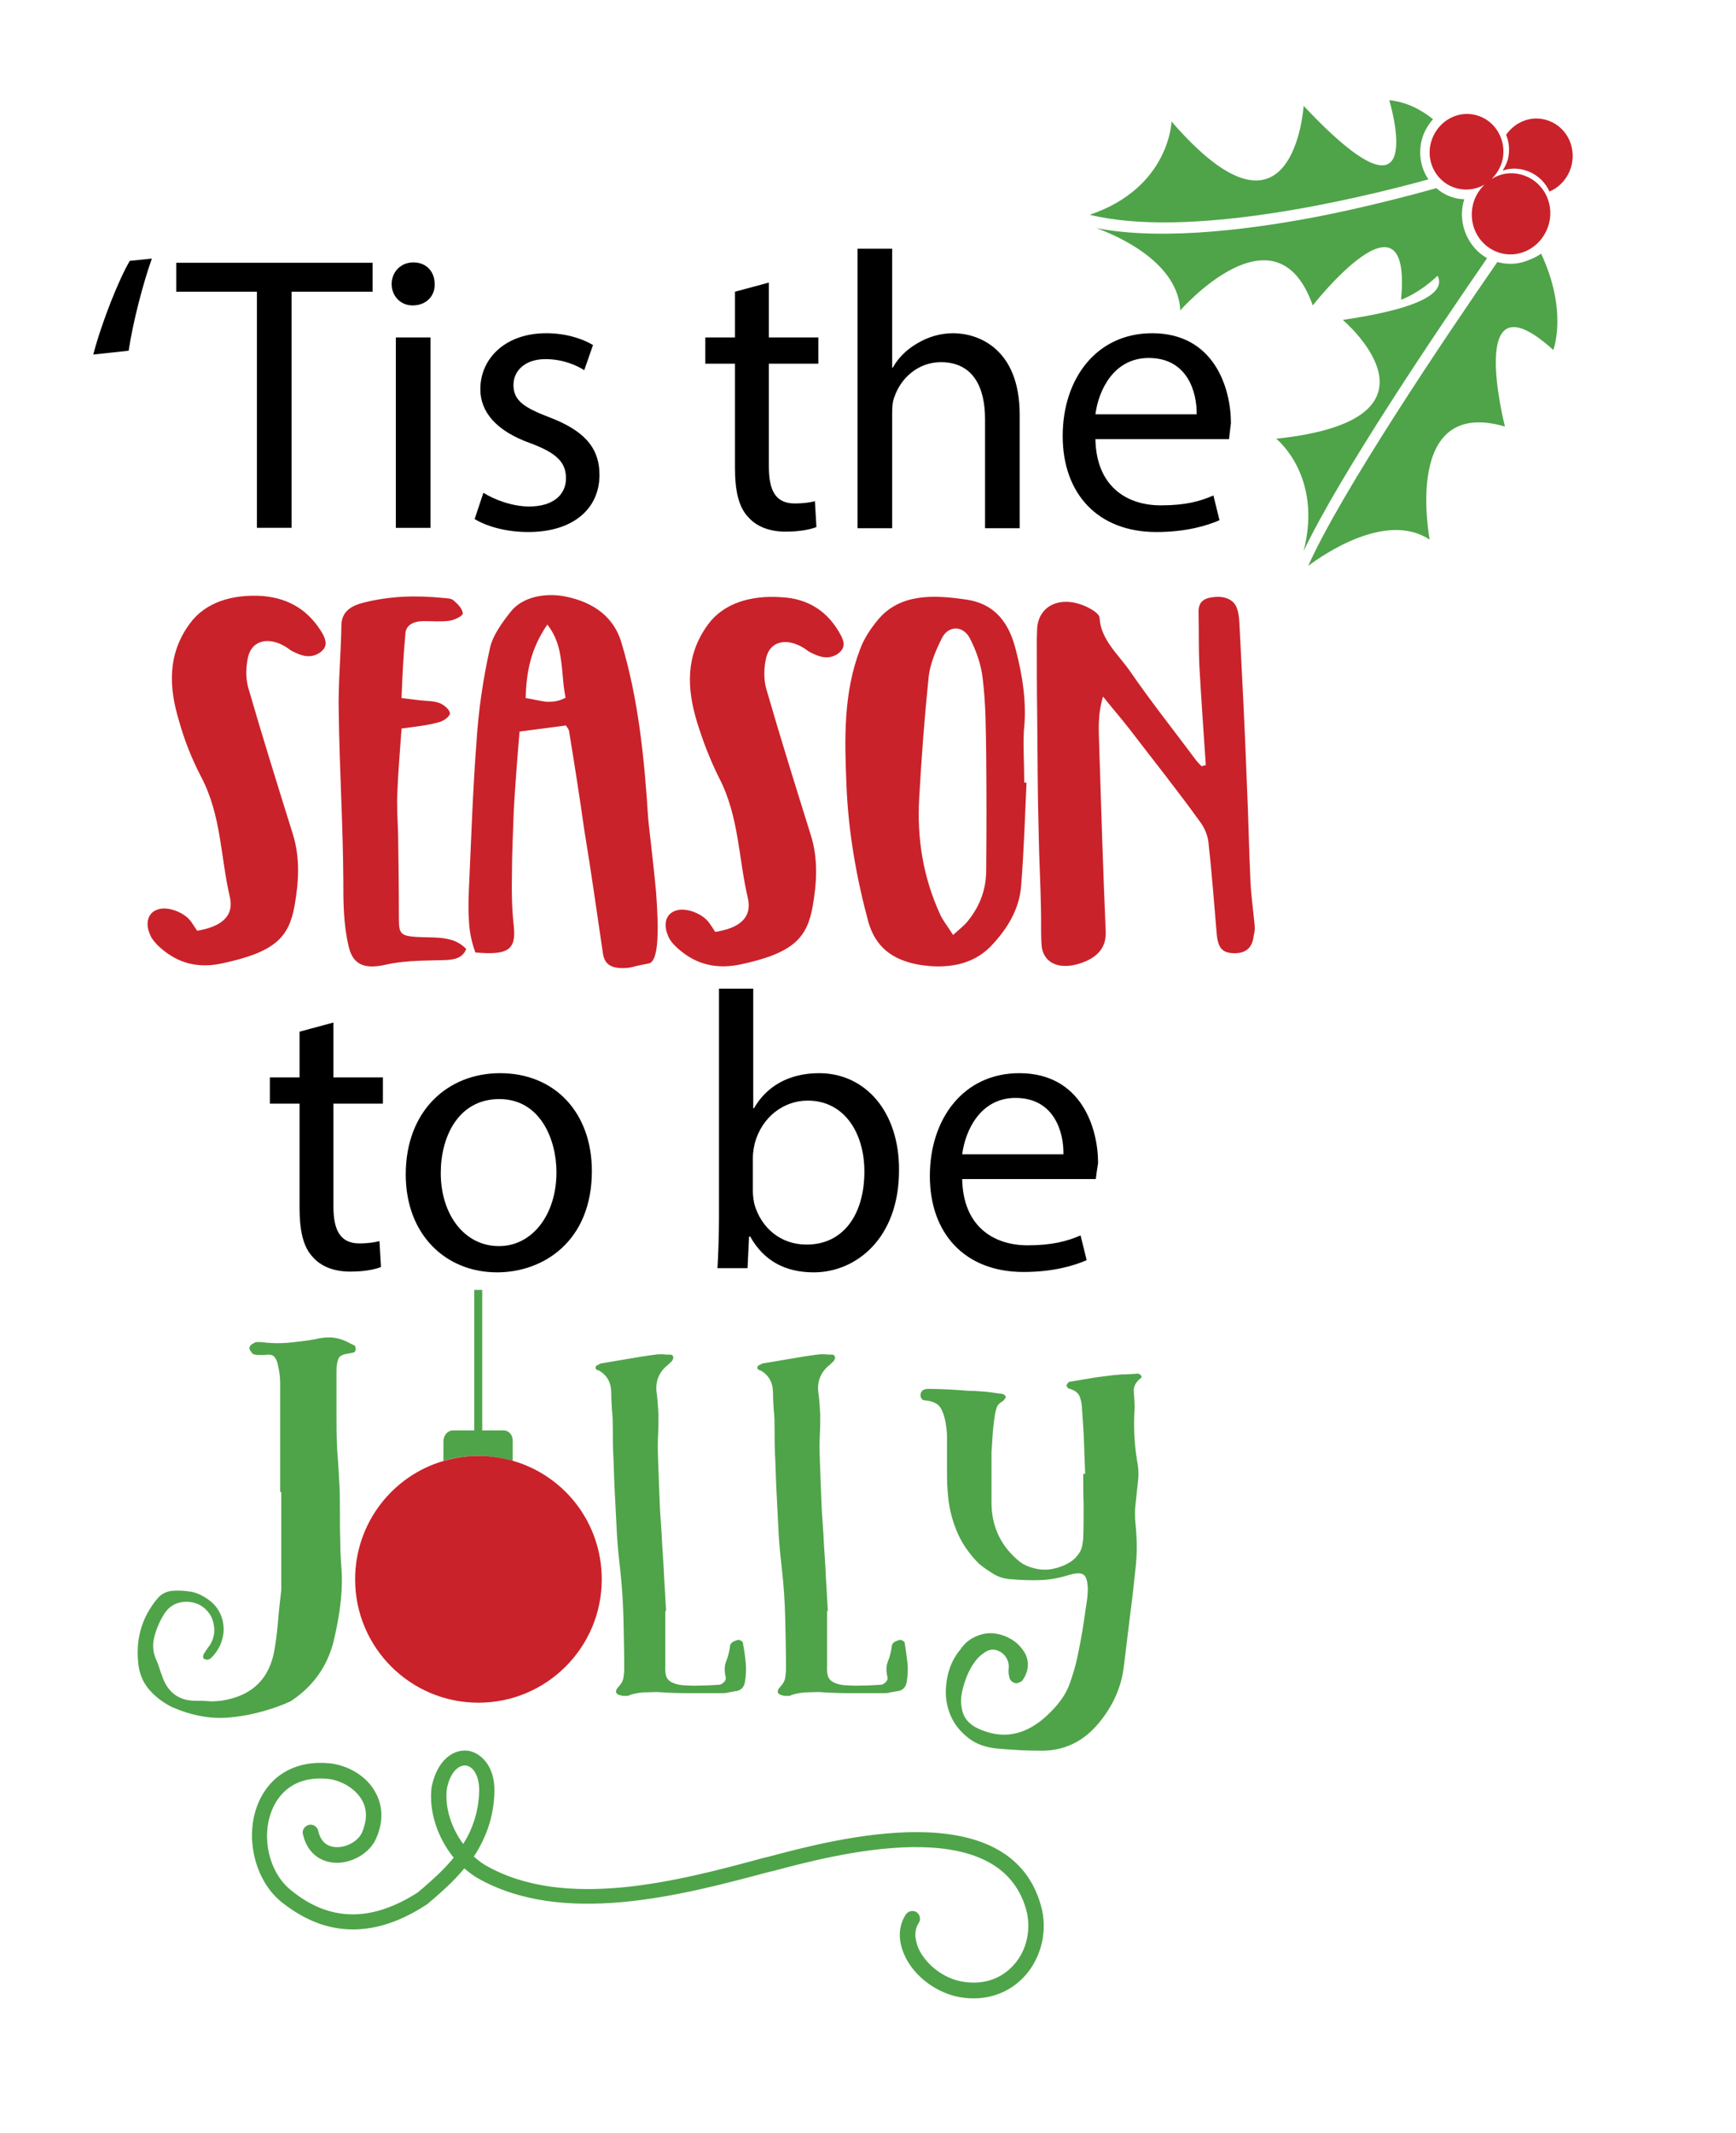 <?xml version="1.0" encoding="utf-8"?>
<!-- Generator: Adobe Illustrator 21.0.0, SVG Export Plug-In . SVG Version: 6.00 Build 0)  -->
<svg version="1.1" id="Layer_1" xmlns="http://www.w3.org/2000/svg" xmlns:xlink="http://www.w3.org/1999/xlink" x="0px" y="0px"
	 viewBox="0 0 456.1 560" style="enable-background:new 0 0 456.1 560;" xml:space="preserve">
<style type="text/css">
	.st0{fill:#CA222A;}
	.st1{fill:#4FA449;}
</style>
<path d="M34.1,68.5l5.8-0.6c-2.2,6.1-5,16.7-6.1,24.2l-9.3,1C26.8,84.4,31.3,73.2,34.1,68.5z M46.3,76.6h21.2v62h9.1v-62h21.3V69
	H46.3V76.6z M104,138.6h9.1v-50H104V138.6z M108.6,68.9c-3.3,0-5.7,2.5-5.7,5.7c0,3.1,2.3,5.6,5.5,5.6c3.6,0,5.9-2.5,5.8-5.6
	C114.2,71.3,112,68.9,108.6,68.9z M144.4,109.6c-6.5-2.5-9.5-4.3-9.5-8.5c0-3.7,3-6.8,8.4-6.8c4.7,0,8.3,1.7,10.2,2.9l2.3-6.6
	c-2.8-1.7-7.2-3.1-12.3-3.1c-10.7,0-17.3,6.6-17.3,14.7c0,6,4.2,11,13.2,14.2c6.7,2.5,9.3,4.9,9.3,9.2c0,4.1-3.1,7.4-9.7,7.4
	c-4.5,0-9.3-1.9-12-3.6l-2.3,6.9c3.5,2.1,8.6,3.4,14.1,3.4c11.9,0,18.7-6.2,18.7-15C157.5,117.2,153,112.9,144.4,109.6z M202,74.2
	l-8.9,2.4v12h-7.8v6.9h7.8v27.3c0,5.9,0.9,10.3,3.5,13c2.2,2.5,5.6,3.8,9.8,3.8c3.5,0,6.3-0.5,8.1-1.2l-0.4-6.8
	c-1.1,0.3-2.9,0.6-5.3,0.6c-5.1,0-6.8-3.5-6.8-9.7v-27h13v-6.9h-13V74.2z M250.4,87.5c-3.4,0-6.6,1-9.3,2.6
	c-2.8,1.6-5.1,3.8-6.5,6.4h-0.2V65.3h-9.1v73.4h9.1v-30.2c0-1.8,0.1-3.1,0.6-4.3c1.7-5,6.3-9.1,12.2-9.1c8.6,0,11.6,6.8,11.6,14.9
	v28.7h9.1v-29.8C267.9,91.6,257.1,87.5,250.4,87.5z M322.9,115.3h-35.1c0.2,12.3,8.1,17.4,17.2,17.4c6.5,0,10.4-1.1,13.8-2.6
	l1.6,6.5c-3.2,1.4-8.7,3.1-16.6,3.1c-15.4,0-24.6-10.1-24.6-25.2s8.9-27,23.5-27c16.3,0,20.7,14.4,20.7,23.6
	C323.2,112.9,323,114.3,322.9,115.3z M314.4,108.8C314.5,103,312,94,301.8,94c-9.2,0-13.2,8.5-14,14.8H314.4z"/>
<path class="st0" d="M84.7,166.3c1,1.8,1.5,3.6-0.7,5.1c-2.6,1.7-5,0.7-7.2-0.4c-0.6-0.3-1-0.7-1.5-1c-4.5-2.9-9-2-10.1,2.4
	c-0.6,2.6-0.7,5.5,0,8.1c3.7,12.8,7.7,25.6,11.7,38.4c2,6.3,1.6,12.6,0.5,18.9c-1.5,8.2-4.9,12.2-19.2,15.2
	c-7.1,1.5-12.4-0.6-16.8-4.8c-0.7-0.8-1.5-1.6-1.9-2.6c-1.5-3.3-0.6-6,2-6.8c2.6-0.9,7,0.8,8.7,3.2c0.5,0.7,1,1.5,1.6,2.4
	c6.6-1.1,9.7-4,8.6-8.8c-2.5-10.6-2.2-21.5-7.6-31.7c-2.5-4.8-4.4-9.7-5.8-14.7c-2.6-8.6-3.1-17.4,2.9-25.5c4.1-5.6,11.2-7.7,19-7.2
	C76.6,157.1,81.5,160.9,84.7,166.3z M104.8,241.1c0-7.3-0.1-14.7-0.2-21.9c-0.1-3.7-0.4-7.4-0.2-11.1c0.2-5.4,0.7-11,1.1-16.8
	c3.7-0.5,6.7-0.8,9.6-1.6c1.4-0.3,3-1.5,3.1-2.3c0.1-0.9-1.4-2.2-2.5-2.7c-1.6-0.7-3.6-0.6-5.3-0.8c-1.4-0.2-2.7-0.3-4.9-0.6
	c0.2-5.7,0.5-11.3,1-16.8c0.1-2.3,2-3.4,4.9-3.4c2.2,0,4.6,0.2,6.7-0.1c1.4-0.2,3.5-1.3,3.5-1.9c-0.1-1.2-1.2-2.4-2.4-3.4
	c-0.5-0.6-1.9-0.6-2.9-0.7c-7-0.7-13.8-0.5-20.6,1.2c-3.7,0.9-5.8,2.5-6,5.7c-0.1,7.9-0.9,15.6-0.7,23.4c0.2,14.6,1.1,29,1.2,43.6
	c0,5.9,0,11.7,1.4,17.6c1.1,4.8,4.1,6.1,9.8,4.8c2.1-0.5,4.2-0.7,6.5-0.9c3-0.2,6.1-0.2,9.1-0.3c2.4-0.1,4.5-0.5,5.5-2.9
	c-3-3.2-7.2-3-11.3-3.1C105.2,245.9,104.8,245.5,104.8,241.1z M172.4,234.6c0.6,8.5,0.9,17.9-2,18.4c-1.2,0.2-2.4,0.5-3.4,0.7
	c-1,0.3-2,0.5-3,0.5c-3.6,0.1-5.2-1.1-5.6-3.9c-1.6-10.8-3.1-21.6-4.9-32.4c-1.2-8.6-2.6-17.4-4-26c0-0.1-0.1-0.3-0.2-0.5
	c-0.2-0.3-0.4-0.5-0.6-0.9l-12.2,1.6c-0.6,7.1-1.1,13.7-1.5,20.4c-0.2,5.8-0.5,11.6-0.5,17.5c-0.1,4.5,0,8.9,0.5,13.3
	c0.6,6-1.4,7.6-10.1,6.8c-1.1-3-1.6-5.7-1.7-8.5c-0.2-2.7-0.1-5.4,0-8.2c0.6-12.9,1-25.8,2-38.7c0.5-8.1,1.7-16.3,3.5-24.4
	c0.7-3.4,3.2-6.8,5.5-9.7c3-3.8,8.8-5,14.2-4c8.1,1.6,12.9,5.8,14.8,11.9c4.6,15.2,6.1,30.9,7.1,46.4
	C170.4,216.6,171.6,225.8,172.4,234.6z M148.6,183.2c-0.7-3.2-0.7-6.5-1.2-9.8c-0.4-3.2-1.2-6.3-3.6-9.4c-4.4,6.4-5.5,12.5-5.7,19.3
	c2,0.3,3.9,0.8,5.6,1C145.4,184.3,147,184.1,148.6,183.2z M205,156.8c-7.8-0.5-14.9,1.6-19,7.2c-6,8.2-5.5,16.9-2.9,25.5
	c1.5,4.9,3.4,9.9,5.8,14.7c5.3,10.2,5.1,21.2,7.6,31.7c1.1,4.9-2,7.8-8.6,8.8c-0.6-1-1.1-1.7-1.6-2.4c-1.7-2.4-6.1-4.1-8.7-3.2
	c-2.6,0.8-3.5,3.5-2,6.8c0.4,1,1.1,1.8,1.9,2.6c4.4,4.2,9.7,6.2,16.8,4.8c14.3-3,17.7-7.1,19.2-15.2c1.1-6.3,1.5-12.6-0.5-18.9
	c-4-12.8-8-25.6-11.7-38.4c-0.7-2.6-0.6-5.5,0-8.1c1.1-4.5,5.6-5.3,10.1-2.4c0.5,0.3,0.9,0.7,1.5,1c2.2,1.1,4.6,2.1,7.2,0.4
	c2.2-1.6,1.7-3.3,0.7-5.1C217.7,160.9,212.7,157.1,205,156.8z M269.1,205.5c0.2,0,0.4,0,0.6,0c-0.4,8.9-0.7,18-1.4,26.9
	c-0.4,6.1-3.5,11.4-8,16.1c-4.9,5-11.7,6-19,4.8c-7-1.3-11.2-4.7-13.1-11c-3.2-11.8-5.3-23.8-5.8-35.9c-0.5-12.1-0.9-24.3,3.6-36
	c1-2.7,2.7-5.3,4.7-7.7c5.8-6.9,14.6-6.5,22.9-5.3c8.3,1.1,11.6,6.8,13.2,12.9c1.9,7.2,3,14.4,2.2,21.6
	C268.8,196.5,269.1,200.9,269.1,205.5z M259.1,198c-0.1-6.6-0.1-13.2-0.9-19.7c-0.4-3.7-1.7-7.5-3.5-10.9c-1.9-3.3-5.7-3.1-7.3,0.3
	c-1.6,3.2-3,6.6-3.4,9.9c-1.1,10.7-1.9,21.3-2.5,32c-0.6,10.5,1,20.7,5.5,30.5c0.7,1.6,1.9,3,3.4,5.4c1.9-1.7,3.1-2.6,4-3.8
	c3.2-4,4.7-8.4,4.7-13.2C259.2,218.4,259.2,208.2,259.1,198z M329.6,242.6c-0.4-4.1-1-8.2-1.1-12.1c-0.4-8.2-0.5-16.3-0.9-24.5
	c-0.5-13.7-1.2-27.4-1.9-41c-0.1-1.7-0.1-3.6-0.7-5.2c-0.7-2.3-3.2-3.4-6.2-3c-3.2,0.3-4,1.9-3.9,4.2c0.1,4.6,0,9.1,0.2,13.7
	c0.5,8.7,1.1,17.5,1.7,26.2c-0.4,0.1-0.7,0.2-1.1,0.3c-0.5-0.5-1-1-1.4-1.5c-5.8-7.8-11.8-15.3-17.3-23.3c-3.1-4.5-7.8-8.4-8.1-14.1
	c0-0.9-1.4-1.9-2.5-2.5c-6.8-3.7-13.3-1.4-13.9,5c0,1-0.1,1.9-0.1,2.9c0,6.7,0,13.4,0.1,20.1c0.1,10.4,0.1,20.8,0.4,31.2
	c0.1,6.7,0.5,13.3,0.6,20c0.1,3.2-0.1,6.5,0.2,9.7c0.7,4.5,5,6,10.3,4.2c4.7-1.6,6.7-4.4,6.5-8.4c-0.7-16.2-1.2-32.3-1.7-48.4
	c-0.1-4.1-0.5-8.2,1-13.2c2.7,3.4,5,6,7,8.6c6.2,8.1,12.6,16.1,18.5,24.3c1.2,1.6,2,3.6,2.2,5.4c0.9,8.1,1.5,16.3,2.2,24.4
	c0.4,3.5,1.6,4.7,4.7,4.7c3.1,0,4.7-1.6,5-4.7C329.7,244.6,329.7,243.6,329.6,242.6z"/>
<path d="M87.6,282.9h13v6.9h-13v27c0,6.2,1.8,9.7,6.8,9.7c2.4,0,4.1-0.3,5.3-0.6l0.4,6.8c-1.8,0.7-4.5,1.2-8.1,1.2
	c-4.2,0-7.6-1.3-9.8-3.8c-2.6-2.7-3.5-7.1-3.5-13v-27.3h-7.8v-6.9h7.8v-12l8.9-2.4V282.9z M155.5,307.5c0,18.5-12.8,26.6-24.9,26.6
	c-13.5,0-24-9.9-24-25.7c0-16.7,11-26.6,24.8-26.6C145.8,281.8,155.5,292.2,155.5,307.5z M146.2,307.8c0-8.5-4.2-19.2-15-19.2
	s-15.4,9.9-15.4,19.4c0,11,6.3,19.2,15.2,19.2C139.7,327.3,146.2,319.1,146.2,307.8z M236.2,307.3c0,17.9-11.3,26.8-22.4,26.8
	c-7.2,0-13-2.8-16.7-9.4h-0.3l-0.4,8.3h-7.9c0.2-3.4,0.4-8.5,0.4-12.9v-60.5h9V291h0.2c3.2-5.6,9-9.2,17.1-9.2
	C227.5,281.8,236.3,292.1,236.2,307.3z M227.1,307.6c0-10-5.2-18.6-14.9-18.6c-6.2,0-12,4.2-13.9,11.2c-0.2,1-0.5,2.3-0.5,3.7v9
	c0,1.1,0.2,2.3,0.4,3.3c1.8,6.3,7,10.6,13.6,10.6C221.4,326.9,227.1,319.1,227.1,307.6z M287.9,309.6h-35.1
	c0.2,12.3,8.1,17.4,17.2,17.4c6.5,0,10.4-1.1,13.9-2.6l1.6,6.5c-3.2,1.4-8.7,3.1-16.6,3.1c-15.4,0-24.6-10.1-24.6-25.2
	c0-15.1,8.9-27,23.5-27c16.3,0,20.7,14.4,20.7,23.6C288.2,307.2,288,308.7,287.9,309.6z M279.4,303.1c0.1-5.8-2.4-14.8-12.6-14.8
	c-9.2,0-13.2,8.5-14,14.8H279.4z"/>
<path class="st1" d="M384.5,53c0.1-0.2,0.2-0.5,0.2-0.7c-0.8,0-1.6-0.1-2.4-0.3c-1.9-0.5-3.5-1.3-4.9-2.6c-6.8,1.9-17.1,4.6-28.8,7
	c-18,3.6-42.6,7-60.5,3.5c6.5,2.4,21.4,9.3,22,21.6c0,0,25.1-28.7,34.8-1.3c0,0,26.2-33.4,23.2-1.5c0,0,4.4-1.4,9.6-6.3
	c1.9,3.8-2.4,8.3-24.9,11.6c0,0,30.8,26.1-17.5,31.2c0,0,12.3,9.7,7.2,29.5c9.6-20.2,35.2-58.1,48.2-76.9C385.8,65,383,59,384.5,53z
	 M375.3,47.1c-0.1-0.2-0.3-0.4-0.4-0.6c-1.7-2.9-2.2-6.3-1.4-9.6c0.5-2.1,1.6-4,3-5.6c-3.4-2.7-7-4.5-11.5-5c0,0,11.4,37.5-22.5,1.5
	c0,0-2.6,41.2-34.7,4.1c0,0-0.5,17.4-21.5,24.5C312.1,62.7,355.3,52.6,375.3,47.1z M395.4,112c0,0-10.6-41.2,12.7-20.1
	c0,0,3.9-10.1-3.2-25.3c-0.8,0.6-1.8,1.1-2.8,1.5c-2.6,1.2-5.5,1.5-8.3,0.8c-0.1,0-0.3-0.1-0.4-0.1c-13.3,19.2-40.9,60.1-49.7,79.8
	c3.7-2.8,20.5-14.5,31.9-6.9C375.7,141.7,368.2,104.1,395.4,112z"/>
<path class="st0" d="M396.2,41.7c0.5-2.2,0.3-4.4-0.5-6.3c2.3-3.3,6.3-5,10.2-4c5.2,1.3,8.3,6.6,7,12c-0.8,3.2-3,5.7-5.8,6.9
	c-1.3-2.8-3.7-4.9-6.8-5.7c-1.9-0.5-3.8-0.4-5.5,0.2C395.4,43.8,395.9,42.8,396.2,41.7z M382.9,49.5c2.5,0.6,5,0.2,7.1-1
	c-1.4,1.4-2.5,3.1-3,5.2c-1.4,5.7,1.9,11.4,7.4,12.8c5.5,1.4,11.1-2.1,12.6-7.9c1.4-5.7-1.9-11.4-7.5-12.8c-2.7-0.7-5.4-0.2-7.6,1.2
	c1.3-1.3,2.3-2.9,2.8-4.8c1.3-5.3-1.8-10.7-7-12c-5.2-1.3-10.4,2-11.8,7.4C374.6,42.9,377.7,48.2,382.9,49.5z"/>
<path class="st1" d="M93.4,354c0.1,0.7-0.1,1.1-0.7,1.2c-0.6,0.1-1.1,0.2-1.6,0.3c-1.3,0.2-2.1,0.7-2.3,1.6c-0.3,0.9-0.4,1.8-0.4,3
	c0,3.5,0,7,0,10.5c0,3.4,0,6.9,0.2,10.3c0.2,2.6,0.4,5.2,0.5,7.8c0.2,2.6,0.2,5.2,0.2,7.8c0,2.6,0,5.4,0.1,8.3
	c0,2.9,0.2,5.7,0.4,8.6c0.1,2.9-0.1,5.9-0.5,8.9c-0.4,3-1,5.9-1.7,8.9c-1.7,6.5-5.4,11.6-10.9,15.3c-0.3,0.2-0.6,0.4-1,0.5
	c-0.4,0.2-0.7,0.3-1.1,0.5c-4.8,1.9-9.7,3.1-14.5,3.5c-4.8,0.4-9.7-0.5-14.8-2.7c-2.2-1.1-4.2-2.5-5.8-4.3c-1.7-1.8-2.7-4-3.1-6.6
	c-0.9-6.8,0.8-12.7,5-17.7c1-1.2,2.4-1.9,4.2-2c1.4-0.1,2.8,0,4.2,0.2c1.4,0.2,2.7,0.7,4,1.5c1.5,0.9,2.7,2,3.5,3.3
	c0.8,1.3,1.3,2.7,1.4,4.2c0.2,1.5-0.1,3-0.6,4.5c-0.6,1.5-1.5,2.9-2.8,4.1c-0.6,0.4-1.2,0.4-1.8,0c-0.2-0.3-0.2-0.7,0-1.1
	c0.3-0.5,0.6-1,0.9-1.4c0.3-0.5,0.6-0.8,0.8-1.1c0.7-1.2,1.1-2.5,1.1-3.8c0-1.3-0.3-2.5-0.8-3.6c-0.6-1.1-1.4-2-2.4-2.7
	c-1.1-0.7-2.3-1.1-3.7-1.2c-2.9-0.1-5.1,1.1-6.5,3.6c-1.1,1.8-1.9,3.8-2.4,5.8c-0.5,2.1-0.3,4.2,0.8,6.4c0.2,0.5,0.4,1.1,0.6,1.7
	c0.2,0.7,0.4,1.2,0.6,1.7c1.4,4.5,4.4,6.8,8.9,6.8c1.1,0,2.2,0,3.3,0.1c1.1,0.1,2.2,0,3.3-0.1c8.3-1.2,13-5.9,14.2-13.9
	c0.4-2.5,0.7-5,0.9-7.6c0.2-2.5,0.5-5,0.8-7.6v-4.8v-20.9h-0.3V363c0-1.4-0.2-2.8-0.5-4.2c-0.2-1.1-0.5-1.9-1-2.5
	c-0.5-0.6-1.3-0.7-2.7-0.5c-0.5,0-1,0-1.5,0c-0.5,0-1-0.1-1.5-0.3c-0.2-0.2-0.4-0.5-0.6-0.8c-0.2-0.3-0.3-0.6-0.3-0.8
	c0.2-0.6,0.6-1,1.2-1.2c0.2-0.2,0.5-0.3,0.8-0.3c0.4,0,0.7,0,1,0c2.3,0.3,4.6,0.4,7,0.2c2.3-0.2,4.7-0.5,7.1-0.9
	c1.6-0.4,3.1-0.6,4.5-0.5c1.4,0.1,2.9,0.5,4.4,1.3c0.4,0.2,0.8,0.4,1.2,0.6C93.2,353.2,93.4,353.5,93.4,354z M195.2,431.5
	c0-0.2-0.1-0.4-0.4-0.6c-0.3-0.2-0.5-0.3-0.8-0.3c-0.2,0-0.4,0.1-0.7,0.2c-0.3,0.1-0.5,0.2-0.7,0.3c-0.5,0.3-0.8,0.7-0.8,1.2
	c-0.2,1.4-0.5,2.7-1,3.9c-0.5,1.2-0.5,2.5-0.2,3.9c0.2,0.6,0.1,1.1-0.4,1.6c-0.5,0.5-0.9,0.7-1.4,0.7c-1.6,0.1-3.2,0.2-4.8,0.2
	c-1.6,0.1-3.2,0-4.8-0.1c-1.7-0.2-2.9-0.7-3.6-1.4c-0.7-0.7-0.9-2-0.8-3.8V423h0.2c-0.2-2.9-0.3-5.8-0.5-8.5
	c-0.1-2.7-0.3-5.6-0.5-8.5c-0.1-1.9-0.2-4.1-0.4-6.7c-0.2-2.5-0.3-5.2-0.4-7.9c-0.1-2.7-0.2-5.4-0.3-8c-0.1-2.6-0.1-4.8,0-6.7
	c0.1-1.7,0.1-3.5,0.1-5.2c-0.1-1.8-0.2-3.5-0.4-5.2c-0.6-3.3,0.4-6,3-8c0.2-0.2,0.4-0.4,0.5-0.5c0.2-0.1,0.3-0.3,0.5-0.5
	c0.3-0.5,0.4-0.9,0.2-1.1c0-0.3-0.3-0.5-0.8-0.5c-0.6,0-1.2,0-1.9-0.1c-0.7,0-1.3,0-1.9,0.1c-2.4,0.3-4.7,0.7-7.1,1.1
	c-2.4,0.4-4.8,0.8-7.1,1.2c-0.2,0-0.4,0.1-0.5,0.2c-0.5,0.2-0.8,0.4-0.9,0.5c-0.3,0.6-0.1,1,0.8,1.2c1.2,0.7,2,1.6,2.5,2.6
	c0.5,1,0.7,2.2,0.7,3.5c0,1.5,0.1,3,0.2,4.5c0.2,1.5,0.2,3,0.2,4.5c0,2.5,0,5.4,0.2,8.6c0.1,3.2,0.2,6.4,0.4,9.8
	c0.2,3.3,0.3,6.6,0.5,9.8c0.2,3.2,0.5,6,0.8,8.6c0.5,4.4,0.8,8.8,0.9,13.2c0.1,4.3,0.2,8.7,0.2,13.2c0,0.8-0.1,1.6-0.2,2.3
	c-0.1,0.8-0.5,1.5-1.1,2.2c-1.4,1.4-1.1,2.3,0.9,2.6c0.3,0,0.6,0,1,0c0.4,0,0.6,0,0.8-0.2c1.2-0.4,2.4-0.6,3.6-0.7
	c1.2,0,2.3-0.1,3.6-0.1c2.7,0.2,5.5,0.3,8.3,0.3c2.8,0,5.6,0,8.6,0c0.7,0,1.3,0,1.9-0.2c0.6-0.1,1.1-0.2,1.7-0.3
	c1.4-0.1,2.3-0.9,2.6-2.3c0.3-1.8,0.4-3.6,0.2-5.3C195.8,434.9,195.5,433.2,195.2,431.5z M237.7,431.5c0-0.2-0.1-0.4-0.4-0.6
	c-0.3-0.2-0.5-0.3-0.8-0.3c-0.2,0-0.4,0.1-0.7,0.2c-0.3,0.1-0.5,0.2-0.7,0.3c-0.5,0.3-0.8,0.7-0.8,1.2c-0.2,1.4-0.5,2.7-1,3.9
	c-0.5,1.2-0.5,2.5-0.2,3.9c0.2,0.6,0.1,1.1-0.4,1.6c-0.5,0.5-0.9,0.7-1.4,0.7c-1.6,0.1-3.2,0.2-4.8,0.2c-1.6,0.1-3.2,0-4.8-0.1
	c-1.7-0.2-2.9-0.7-3.6-1.4c-0.7-0.7-0.9-2-0.8-3.8V423h0.2c-0.2-2.9-0.3-5.8-0.5-8.5c-0.1-2.7-0.3-5.6-0.5-8.5
	c-0.1-1.9-0.2-4.1-0.4-6.7c-0.2-2.5-0.3-5.2-0.4-7.9c-0.1-2.7-0.2-5.4-0.3-8c-0.1-2.6-0.1-4.8,0-6.7c0.1-1.7,0.1-3.5,0.1-5.2
	c-0.1-1.8-0.2-3.5-0.4-5.2c-0.6-3.3,0.4-6,3-8c0.2-0.2,0.4-0.4,0.5-0.5c0.2-0.1,0.3-0.3,0.5-0.5c0.3-0.5,0.4-0.9,0.2-1.1
	c0-0.3-0.3-0.5-0.8-0.5c-0.6,0-1.2,0-1.9-0.1c-0.7,0-1.3,0-1.9,0.1c-2.4,0.3-4.7,0.7-7.1,1.1c-2.4,0.4-4.8,0.8-7.1,1.2
	c-0.2,0-0.4,0.1-0.5,0.2c-0.5,0.2-0.8,0.4-0.9,0.5c-0.3,0.6-0.1,1,0.8,1.2c1.2,0.7,2,1.6,2.5,2.6c0.5,1,0.7,2.2,0.7,3.5
	c0,1.5,0.1,3,0.2,4.5c0.2,1.5,0.2,3,0.2,4.5c0,2.5,0,5.4,0.2,8.6c0.1,3.2,0.2,6.4,0.4,9.8c0.2,3.3,0.3,6.6,0.5,9.8
	c0.2,3.2,0.5,6,0.8,8.6c0.5,4.4,0.8,8.8,0.9,13.2c0.1,4.3,0.2,8.7,0.2,13.2c0,0.8-0.1,1.6-0.2,2.3c-0.1,0.8-0.5,1.5-1.1,2.2
	c-1.4,1.4-1.1,2.3,0.9,2.6c0.3,0,0.6,0,1,0c0.4,0,0.6,0,0.8-0.2c1.2-0.4,2.4-0.6,3.6-0.7c1.2,0,2.3-0.1,3.6-0.1
	c2.7,0.2,5.5,0.3,8.3,0.3c2.8,0,5.6,0,8.6,0c0.7,0,1.3,0,1.9-0.2c0.6-0.1,1.1-0.2,1.7-0.3c1.4-0.1,2.3-0.9,2.6-2.3
	c0.3-1.8,0.4-3.6,0.2-5.3C238.2,434.9,238,433.2,237.7,431.5z M299.8,361.8c0.2-0.2,0.2-0.4-0.1-0.7c-0.3-0.3-0.5-0.4-0.8-0.4
	c-1.4,0.1-2.8,0.2-4.1,0.2c-1.3,0.1-2.6,0.2-3.9,0.4c-1.7,0.2-3.4,0.4-4.9,0.7c-1.6,0.3-3.2,0.5-4.8,0.8c-0.4,0-0.7,0.3-0.9,0.8
	c-0.1,0.1-0.1,0.3,0,0.5c0.1,0.2,0.3,0.4,0.5,0.5c1.5,0.4,2.5,1.1,2.9,2.2c0.4,1.1,0.6,2.3,0.6,3.6c0.2,2.7,0.4,5.5,0.5,8.3
	c0.1,2.8,0.2,5.5,0.3,8.3h-0.5c0,2.8,0,5.6,0.1,8.3c0,2.7,0,5.5-0.1,8.3c0,0.6-0.1,1.2-0.2,1.9c-0.1,0.7-0.3,1.2-0.5,1.7
	c-0.7,1.3-1.7,2.4-3.1,3.2c-1.4,0.8-2.8,1.3-4.4,1.6c-1.6,0.3-3.2,0.2-4.7-0.2c-1.6-0.4-2.9-1-4-1.9c-4.7-3.9-7.1-8.9-7.2-15v-13.6
	c0.1-1.5,0.2-3.1,0.3-4.6c0.1-1.6,0.3-3.1,0.5-4.6c0.1-0.8,0.3-1.6,0.5-2.3c0.2-0.8,0.8-1.4,1.7-1.9c0.2-0.2,0.4-0.4,0.6-0.7
	c0.2-0.3,0.2-0.5,0-0.7c-0.3-0.4-0.9-0.6-1.7-0.6c-1.3-0.2-2.6-0.4-4-0.5c-1.3-0.1-2.7-0.2-4-0.2c-3.6-0.3-7.1-0.5-10.5-0.5
	c-1.1,0-1.8,0.4-2,1.2c-0.1,0.5-0.1,0.9,0.2,1.3c0.2,0.4,0.5,0.5,0.9,0.5c2.2,0.2,3.7,1,4.3,2.3c0.7,1.4,1.1,2.9,1.3,4.6
	c0.1,0.8,0.2,1.6,0.2,2.5c0,0.9,0,1.7,0,2.5c0,2,0,4.1,0,6.1c0,2.1,0,4.1,0.2,6.1c0.2,3.5,1,6.9,2.3,10.1c1.3,3.2,3.3,6.1,5.9,8.7
	c1.3,1.1,2.7,2,4,2.8c1.4,0.8,2.9,1.2,4.6,1.3c2.6,0.2,5.2,0.3,7.7,0.2c2.5-0.1,5-0.6,7.6-1.4c1.7-0.5,2.9-0.5,3.6,0
	c0.7,0.5,1,1.7,1.1,3.5c0,1.7-0.2,3.4-0.5,5c-0.3,2.2-0.6,4.4-1,6.7c-0.4,2.2-0.8,4.4-1.3,6.7c-0.5,2.3-1.2,4.6-2,6.8
	c-0.8,2.2-2.1,4.2-3.8,6.1c-6.5,7.3-13.4,9-20.8,5.3c-2-1.1-3.2-2.6-3.6-4.5c-0.3-1.2-0.4-2.5-0.2-3.9c0.2-1.4,0.6-2.8,1.1-4.2
	c0.5-1.4,1.1-2.7,1.9-3.9c0.8-1.2,1.6-2.2,2.7-2.9c1.2-1,2.5-1.3,3.8-0.8c1.3,0.5,2.2,1.4,2.7,2.8c0.2,0.6,0.3,1.3,0.2,2
	c-0.1,0.7,0,1.5,0.2,2.3c0.2,0.8,0.8,1.3,1.7,1.5c0.3,0,0.6-0.1,0.9-0.2c0.3-0.2,0.6-0.3,0.8-0.5c1.6-2.3,1.9-4.6,0.8-7
	c-0.9-1.6-2.1-2.9-3.6-3.8c-1.5-0.9-3-1.4-4.6-1.6c-1.6-0.2-3.2,0.1-4.8,0.8c-1.6,0.7-2.9,1.7-4,3.3c-0.9,1.1-1.7,2.3-2.3,3.6
	c-1,2.2-1.5,4.6-1.6,7.1c-0.1,2.5,0.4,4.9,1.4,7.1c1,2.2,2.6,4.1,4.7,5.7c2.1,1.6,4.8,2.5,8.2,2.7c3.4,0.3,6.9,0.5,10.5,0.5
	c6.3,0.1,11.4-2.4,15.5-7.4c3.7-4.5,5.9-9.5,6.5-15c0.3-2.5,0.6-5,0.9-7.4c0.3-2.4,0.6-4.8,0.9-7.3c0.5-3.8,0.9-7.6,1.3-11.4
	c0.4-3.7,0.3-7.5-0.1-11.4c-0.1-0.9-0.1-1.8-0.1-2.7c0-0.9,0.1-1.8,0.2-2.7c0.2-1.9,0.4-3.8,0.6-5.6c0.2-1.8,0.1-3.6-0.3-5.5
	c-0.7-4.3-0.9-8.9-0.6-13.6c0-1.3-0.1-2.7-0.2-4C297.7,364.1,298.4,362.9,299.8,361.8z M132.3,375.6h-5.6v-36.9h-2.1v36.9H119
	c-1.4,0-2.5,1.3-2.5,2.9v5.1c2.9-0.8,5.9-1.3,9.1-1.3s6.2,0.5,9.1,1.3v-5.1C134.8,376.8,133.7,375.6,132.3,375.6z"/>
<path class="st0" d="M158.1,414.7c0,17.9-14.5,32.4-32.4,32.4c-17.9,0-32.4-14.5-32.4-32.4c0-14.7,9.8-27.2,23.3-31.1
	c2.9-0.8,5.9-1.3,9.1-1.3c3.2,0,6.2,0.5,9.1,1.3C148.3,387.5,158.1,399.9,158.1,414.7z"/>
<path class="st1" d="M89.2,506.4c-5.3-0.7-10.4-3.1-15.3-7c-7-5.7-9.7-17.1-6.1-25.8c3.1-7.5,9.9-11.4,18.7-10.6
	c4.9,0.5,9.7,3.3,12,7.4c1.5,2.6,2.8,6.8,0.3,12.4c-1.7,3.9-6.6,6.7-11.2,6.3c-4.1-0.4-7-3.1-8-7.4c-0.3-1.1,0.4-2.2,1.5-2.5
	c1.1-0.3,2.2,0.4,2.5,1.5c0.6,2.7,2.1,4.1,4.4,4.3c2.8,0.3,6.1-1.5,7.1-3.8c1.4-3.3,1.4-6.2-0.1-8.7c-2-3.3-5.9-5.1-8.9-5.4
	c-9.4-0.9-13.2,4.7-14.6,8.1c-3,7.2-0.8,16.5,4.9,21.1c10.1,8.3,21.1,8.5,33.4,0.6c0.4-0.4,0.8-0.7,1.3-1.1c2.4-2.1,5.4-4.7,8.1-8
	c-4.3-5.3-6.6-12.3-5.8-18.6c1.5-7.2,5.8-9.9,9.4-9.5c0,0,0.1,0,0.1,0c3.4,0.5,7.1,4,7,10.6c-0.1,7-2.4,12.6-5.4,17.2
	c0.9,0.8,1.9,1.6,2.9,2.2c21,12.2,51.3,4.1,73.4-1.9l1.3-0.3c17.3-4.6,63.1-16.8,71.4,12.9c1.8,6.4,0.2,13.4-4.1,18.3
	c-4.2,4.7-10.2,6.8-16.8,5.8c-6.4-1-12.5-5.5-15-11.2c-1.7-3.8-1.6-7.6,0.4-10.6c0.6-0.9,1.9-1.2,2.8-0.6c0.9,0.6,1.2,1.9,0.6,2.8
	c-1.6,2.4-0.7,5.2-0.1,6.7c2,4.4,6.9,8.1,11.9,8.8c5.3,0.8,9.9-0.8,13.2-4.5c3.4-3.8,4.6-9.4,3.2-14.5
	c-7.3-25.9-50.3-14.4-66.5-10.1l-1.3,0.3c-22.8,6.1-54.1,14.4-76.6,1.4c-1.1-0.7-2.2-1.5-3.2-2.4c-2.8,3.4-5.8,6-8.2,8.1
	c-0.5,0.4-1,0.8-1.4,1.2l-0.3,0.2C104.2,505.3,96.5,507.4,89.2,506.4 M122.4,463.6L122.4,463.6c-1.8-0.2-4.1,1.6-5,6.1
	c-0.6,4.7,1.1,10.2,4.3,14.5c2.4-3.8,4.1-8.5,4.2-14.1C125.9,466.1,124.2,463.8,122.4,463.6"/>
</svg>

